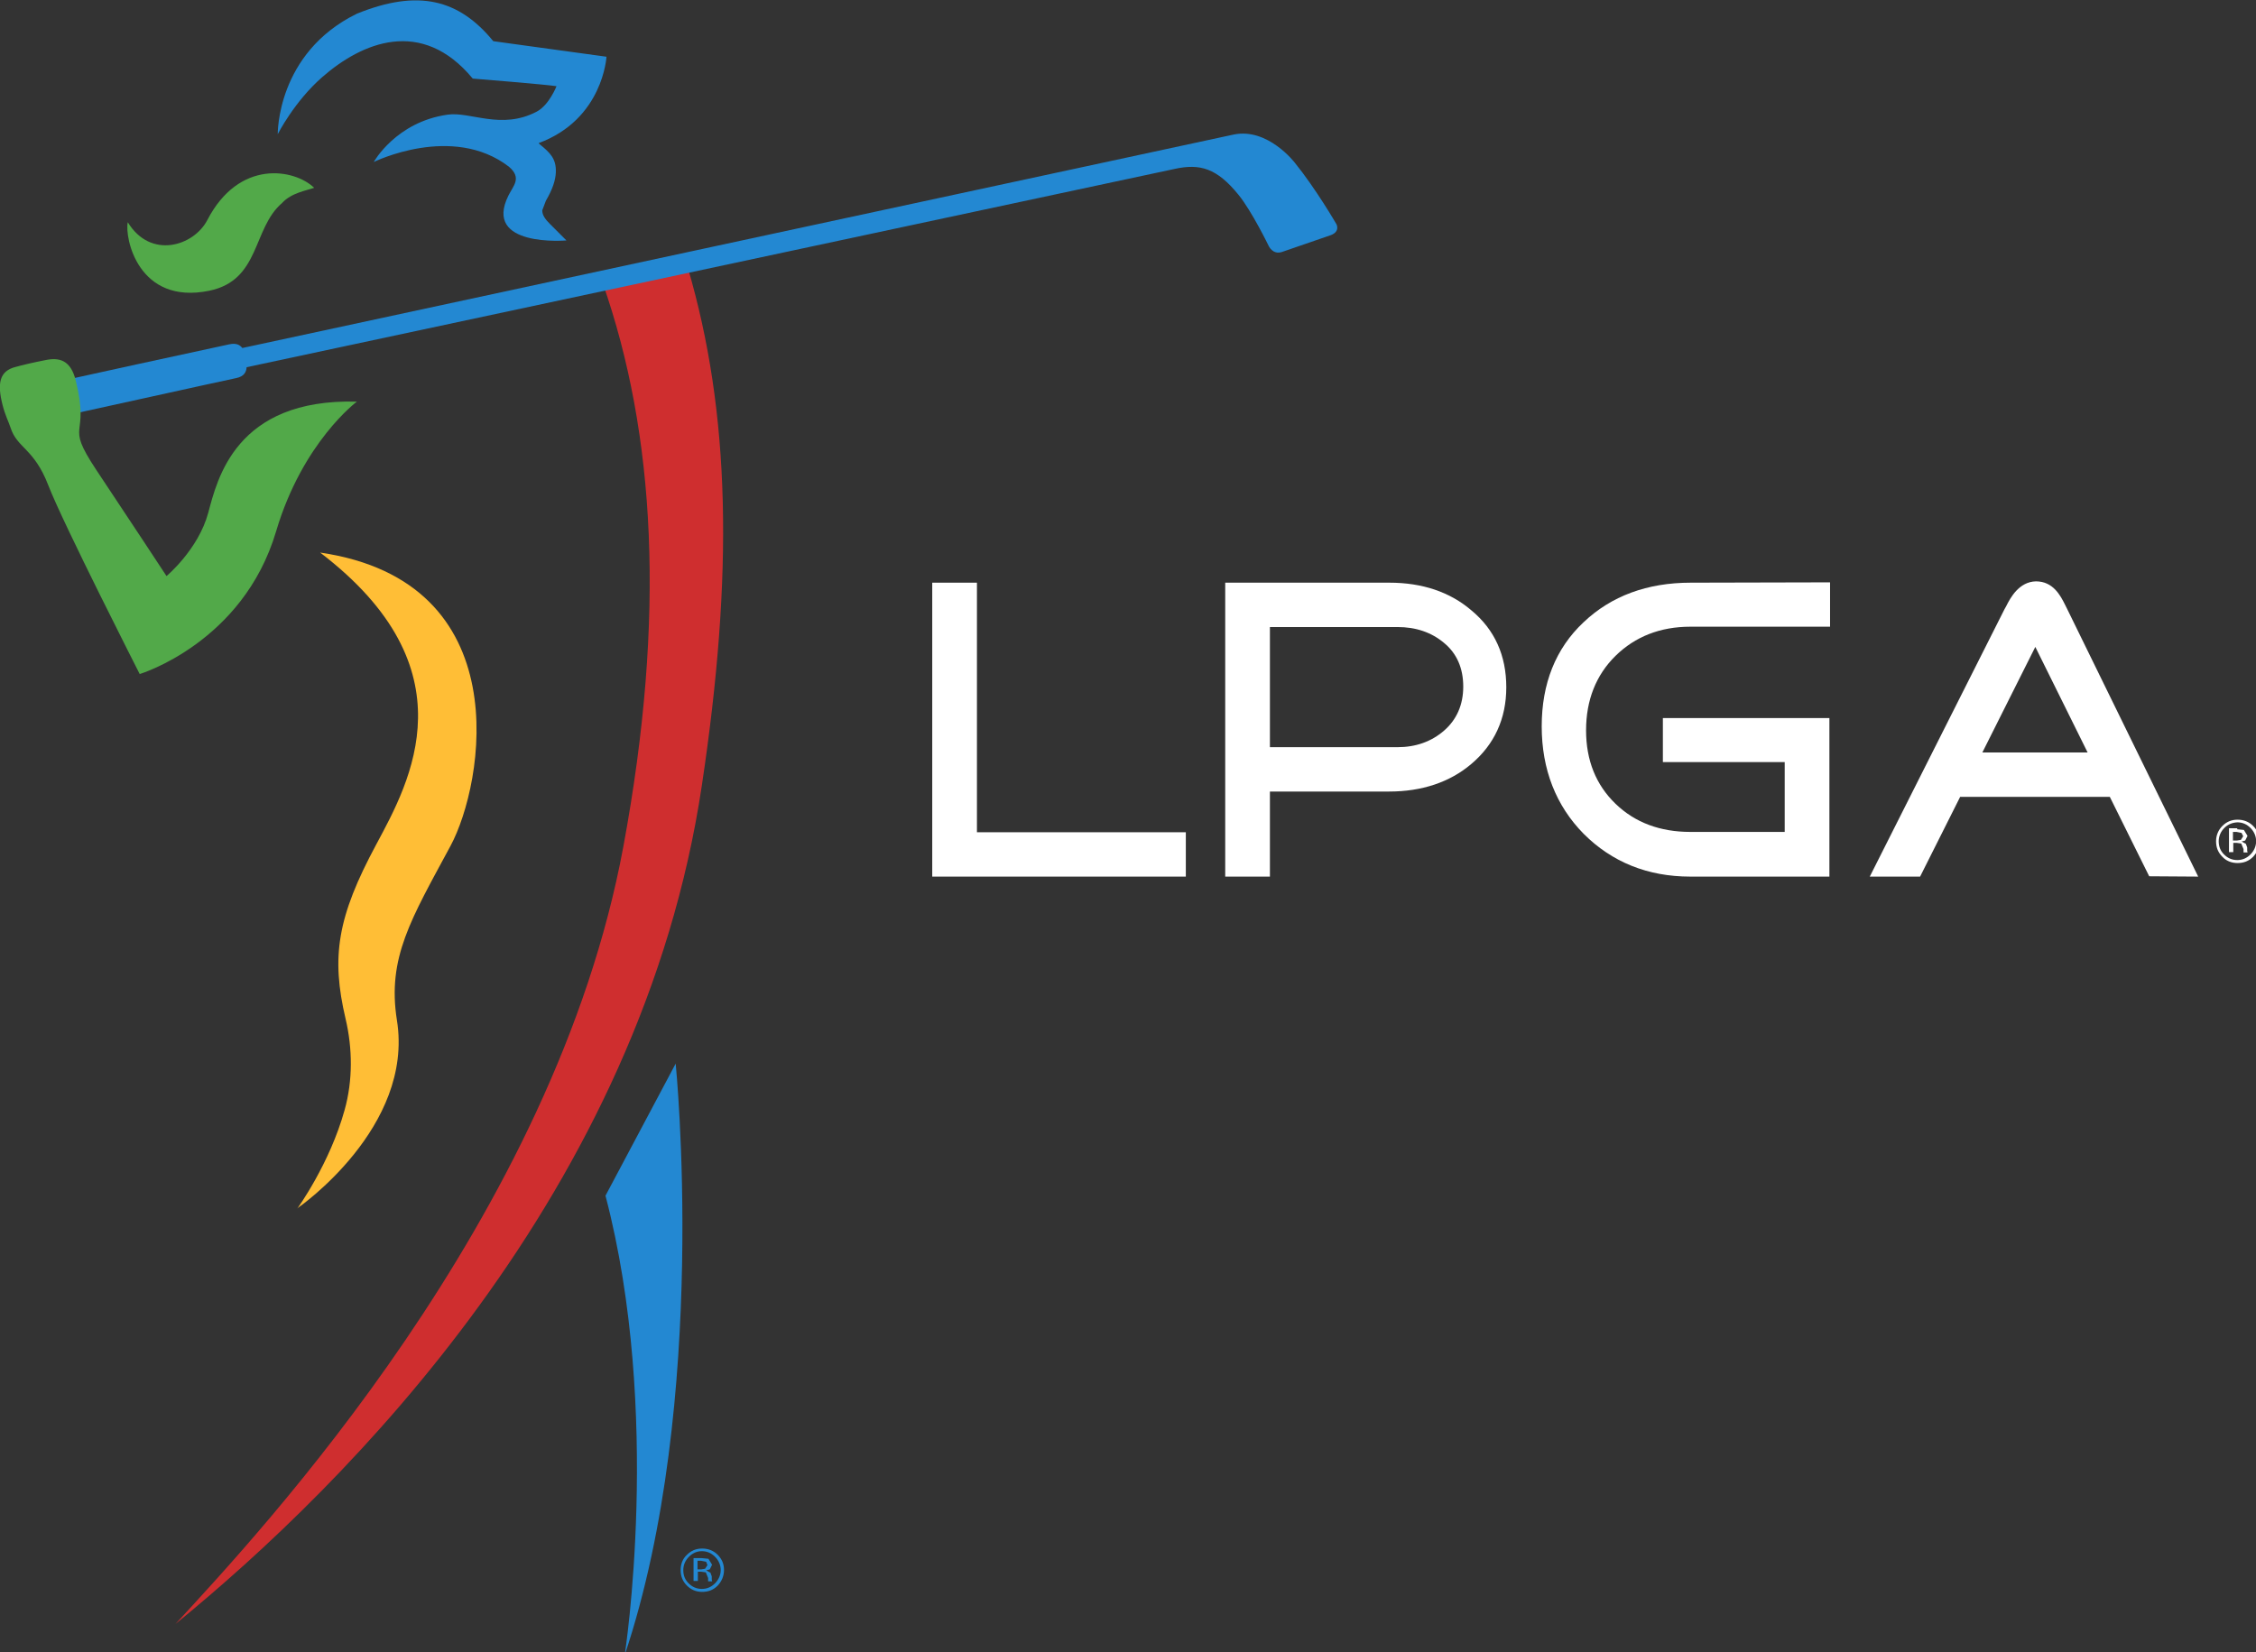<svg xmlns="http://www.w3.org/2000/svg" xmlns:svg="http://www.w3.org/2000/svg" width="180.587mm" height="132.272mm" viewBox="0 0 180.587 132.272" id="svg1" xml:space="preserve"><rect x="0" y="0" width="180.587" height="132.272" fill="#333333" stroke="none"/><defs id="defs1"></defs><style type="text/css" id="style1">	.st0{fill:#CF2E2F;}	.st1{fill-rule:evenodd;clip-rule:evenodd;fill:#0F3B5B;}	.st2{fill-rule:evenodd;clip-rule:evenodd;fill:#FFBE36;}	.st3{fill-rule:evenodd;clip-rule:evenodd;fill:#52A949;}	.st4{fill:#0F3B5B;}</style><g id="g3" transform="matrix(0.265,0,0,0.265,5.591,-19.149)"><path class="st0" d="M 167.2,328 C 146.4,440.4 57.4,535.2 31.9,562.9 c 51.7,-42.2 140.7,-130.8 159,-253.3 9.6,-64 8.7,-112.5 -4.3,-156.7 l -25.6,5 c 15.8,45.3 19.1,100.4 6.2,170.1" id="path1"></path><path class="st1" d="m 370,121.4 c 0,0 -8.1,-10.6 -18.4,-8.5 L 52.1,177.4 c -0.7,-0.9 -1.8,-1.6 -4,-1.1 -5.3,1.1 -51.2,11.1 -54.4,11.9 -3.2,0.8 -0.4,10.8 2.1,10.2 2.6,-0.5 50,-11 54.4,-11.9 2.5,-0.5 3.1,-1.9 3.2,-3.3 l 280.3,-59.9 c 7.7,-1.7 12.8,-0.2 19.3,7.8 4,4.9 9.1,15.4 9.1,15.4 0,0 1.2,2.8 4,1.9 l 14.8,-5.1 c 2.9,-1.1 1.7,-3.3 1.7,-3.3 0,0 -6.2,-10.7 -12.6,-18.6" id="path2" style="fill:#2388d2;fill-opacity:1"></path><path class="st1" d="m 183,393.6 c 0,0 10.3,101.9 -15.4,178.7 0,0 11.4,-73.2 -5.8,-138.8" id="path3" style="fill:#2388d2;fill-opacity:1"></path><path class="st2" d="m 75.6,239.2 c 46,35.1 27.2,69.1 17,88.1 -11.9,22.1 -13.7,34.1 -9.3,52.8 2.1,8.9 2.2,18.6 -0.3,27.5 -4.5,16.3 -14.3,29.8 -14.3,29.8 l 0.3,-0.3 c 0,0 35,-24.2 29.8,-56.6 -3,-18.9 4.3,-30.6 16.2,-52.7 C 125.1,309 135.8,248 75.6,239.2" id="path4"></path><path class="st3" d="m -17.9,201.5 c -0.7,-2.1 -1.6,-3.7 -2.4,-6.8 -1.7,-6.6 -1,-10.4 4,-11.6 1.7,-0.5 5.6,-1.4 8.7,-2 4.5,-1 7.9,0 9.4,6.2 4.4,17.9 -3.6,12.1 6.1,26.8 9.8,14.7 21.3,32.2 21.3,32.2 0,0 9.6,-8 12.6,-19.1 2.7,-10 8.2,-34.6 44.9,-33.6 0,0 -16.4,12.2 -24.4,39.2 -10,33.7 -41.2,43.1 -41.2,43.1 0,0 -23.2,-45.6 -27.6,-57 -4.3,-11.2 -9.4,-11.2 -11.4,-17.4" id="path5"></path><path class="st3" d="m 64.1,133.6 c 2.8,-3.1 7.5,-3.8 9.7,-4.6 -5.9,-5.7 -22.7,-8.8 -32.3,9.8 -4.1,7.8 -17.1,11.9 -24,0.6 -1,4.6 3.1,25.1 24.6,20.7 15.5,-3.2 13,-18.8 22,-26.5" id="path6"></path><path class="st1" d="m 132.6,122.6 c 4,3.4 1.4,5.7 -0.1,8.7 -7.9,15.8 17.5,13.6 17.5,13.6 l -4.9,-4.9 c -1.5,-1.5 -2.4,-2.7 -2.4,-4.2 l 1.1,-2.9 c 2,-3.4 2.9,-6.2 3,-8.5 0.2,-4.3 -1.9,-6.1 -4.8,-8.5 l -0.4,-0.4 c 19.5,-7.2 20.5,-26.1 20.5,-26.1 L 127.9,84.7 C 117.5,72 105.2,68.9 86.7,76.4 62.4,88.3 62.8,112.8 62.8,112.8 c 0,0 5,-9.9 13.5,-17.3 11.8,-10.3 29.9,-18.2 45.4,0.5 0,0 22.3,1.8 25.3,2.3 0,0 -2.2,5.7 -6,7.7 -10.7,5.6 -20,-0.1 -26.9,0.9 -15.6,2.2 -22.3,14.3 -22.3,14.3 0,0 23.7,-11.7 40.8,1.4" id="path7" style="fill:#2388d2;fill-opacity:1"></path><polyline class="st4" points="260.5,248.3 260.5,337.1 337.1,337.1 337.1,323.7 274,323.7 274,248.3 " id="polyline7" style="fill:#ffffff;fill-opacity:1"></polyline><path class="st4" d="m 489.6,248.3 c -13.1,0 -24,4 -32.4,12 -8.4,7.9 -12.6,18.5 -12.6,31.4 0,13 4.3,24 12.7,32.5 8.5,8.5 19.3,12.9 32.2,12.9 h 42 v -47.9 h -50.3 v 13.3 H 518 v 21.1 h -28.5 c -9.1,0 -16.7,-2.8 -22.6,-8.5 -5.9,-5.7 -8.9,-13.1 -8.9,-22.2 0,-9.1 3,-16.7 8.9,-22.5 5.9,-5.8 13.5,-8.8 22.6,-8.8 h 42.2 v -13.4" id="path8" style="fill:#ffffff;fill-opacity:1"></path><path class="st4" d="m 349,248.3 v 88.8 h 13.5 v -25.7 h 36 c 9.9,0 18.3,-2.8 24.8,-8.3 7,-5.9 10.6,-13.7 10.6,-23.2 0,-9.6 -3.5,-17.4 -10.5,-23.2 -6.5,-5.6 -14.9,-8.4 -24.8,-8.4 m -36.1,13.4 H 401 c 5.6,0 10.3,1.6 14.1,4.8 3.9,3.2 5.8,7.7 5.8,13.2 0,5.5 -2,10 -5.8,13.3 -3.8,3.3 -8.5,5 -14.1,5 h -38.5 z" id="path9" style="fill:#ffffff;fill-opacity:1"></path><path class="st4" d="m 584.9,255.4 -0.5,0.9 c 0,0 -39,77.4 -40.7,80.8 h 15.2 L 571,313 h 45.2 l 11.9,24 c 1.2,0 11.8,0.1 14.8,0.1 -1.7,-3.5 -39.6,-80.9 -39.6,-80.9 l -0.6,-1.2 c -1.4,-2.8 -3.6,-7.1 -8.8,-7.1 -5.1,0.1 -7.7,4.9 -9,7.5 m 8.8,12.3 15.8,31.9 h -31.8 z" id="path10" style="fill:#ffffff;fill-opacity:1"></path><path class="st4" d="m 659.5,331.1 c -1.3,1.3 -2.8,1.9 -4.7,1.9 -1.8,0 -3.4,-0.6 -4.6,-1.9 -1.3,-1.3 -1.9,-2.8 -1.9,-4.7 0,-1.8 0.7,-3.4 1.9,-4.6 1.3,-1.3 2.8,-1.9 4.6,-1.9 1.8,0 3.4,0.6 4.7,1.9 1.3,1.3 1.9,2.8 1.9,4.6 0,1.9 -0.7,3.4 -1.9,4.7 m -8.7,-8.7 c -1.1,1.1 -1.7,2.5 -1.7,4 0,1.6 0.5,2.9 1.6,4 1.1,1.1 2.4,1.7 4,1.7 1.6,0 2.9,-0.6 4,-1.7 1.1,-1.1 1.7,-2.5 1.7,-4 0,-1.5 -0.6,-2.9 -1.7,-4 -1.1,-1.1 -2.4,-1.7 -4,-1.7 -1.5,0.1 -2.8,0.6 -3.9,1.7 m 3.9,0.4 2,0.2 1.1,1.8 -0.7,1.4 -1.1,0.3 1.3,0.7 0.4,1.1 v 0.5 0.5 l 0.1,0.4 v 0.1 h -1.2 v -0.1 -0.1 -0.2 -0.6 l -0.7,-1.7 -1.4,-0.2 h -1 v 2.8 h -1.3 v -7.2 h 2.5 z m 1.3,1.1 -1.5,-0.3 h -1.1 v 2.6 h 1.2 l 1.2,-0.2 0.7,-1.1 z" id="path11" style="fill:#ffffff;fill-opacity:1"></path><path class="st4" d="m 195.7,551.3 c -1.3,1.3 -2.8,1.9 -4.7,1.9 -1.9,0 -3.4,-0.7 -4.6,-1.9 -1.3,-1.3 -1.9,-2.8 -1.9,-4.7 0,-1.8 0.6,-3.4 1.9,-4.6 1.3,-1.3 2.8,-1.9 4.6,-1.9 1.8,0 3.4,0.6 4.7,1.9 1.3,1.3 1.9,2.8 1.9,4.6 0,1.8 -0.7,3.4 -1.9,4.7 m -8.7,-8.7 c -1.1,1.1 -1.7,2.5 -1.7,4 0,1.6 0.5,2.9 1.6,4 1.1,1.1 2.4,1.7 4,1.7 1.6,0 2.9,-0.6 4,-1.7 1.1,-1.1 1.7,-2.5 1.7,-4 0,-1.5 -0.6,-2.9 -1.7,-4 -1.1,-1.1 -2.4,-1.7 -4,-1.7 -1.5,0 -2.8,0.6 -3.9,1.7 m 3.9,0.4 2,0.2 1.1,1.8 -0.7,1.4 -1.1,0.3 1.3,0.7 0.4,1.1 v 0.5 0.5 l 0.1,0.4 v 0.1 h -1.2 v -0.1 -0.1 -0.2 -0.6 l -0.7,-1.7 -1.4,-0.2 h -1 v 2.8 h -1.3 V 543 Z m 1.3,1.1 -1.5,-0.3 h -1.1 v 2.6 h 1.1 l 1.2,-0.2 0.7,-1.1 z" id="path12" style="fill:#2388d2;fill-opacity:1"></path></g></svg>